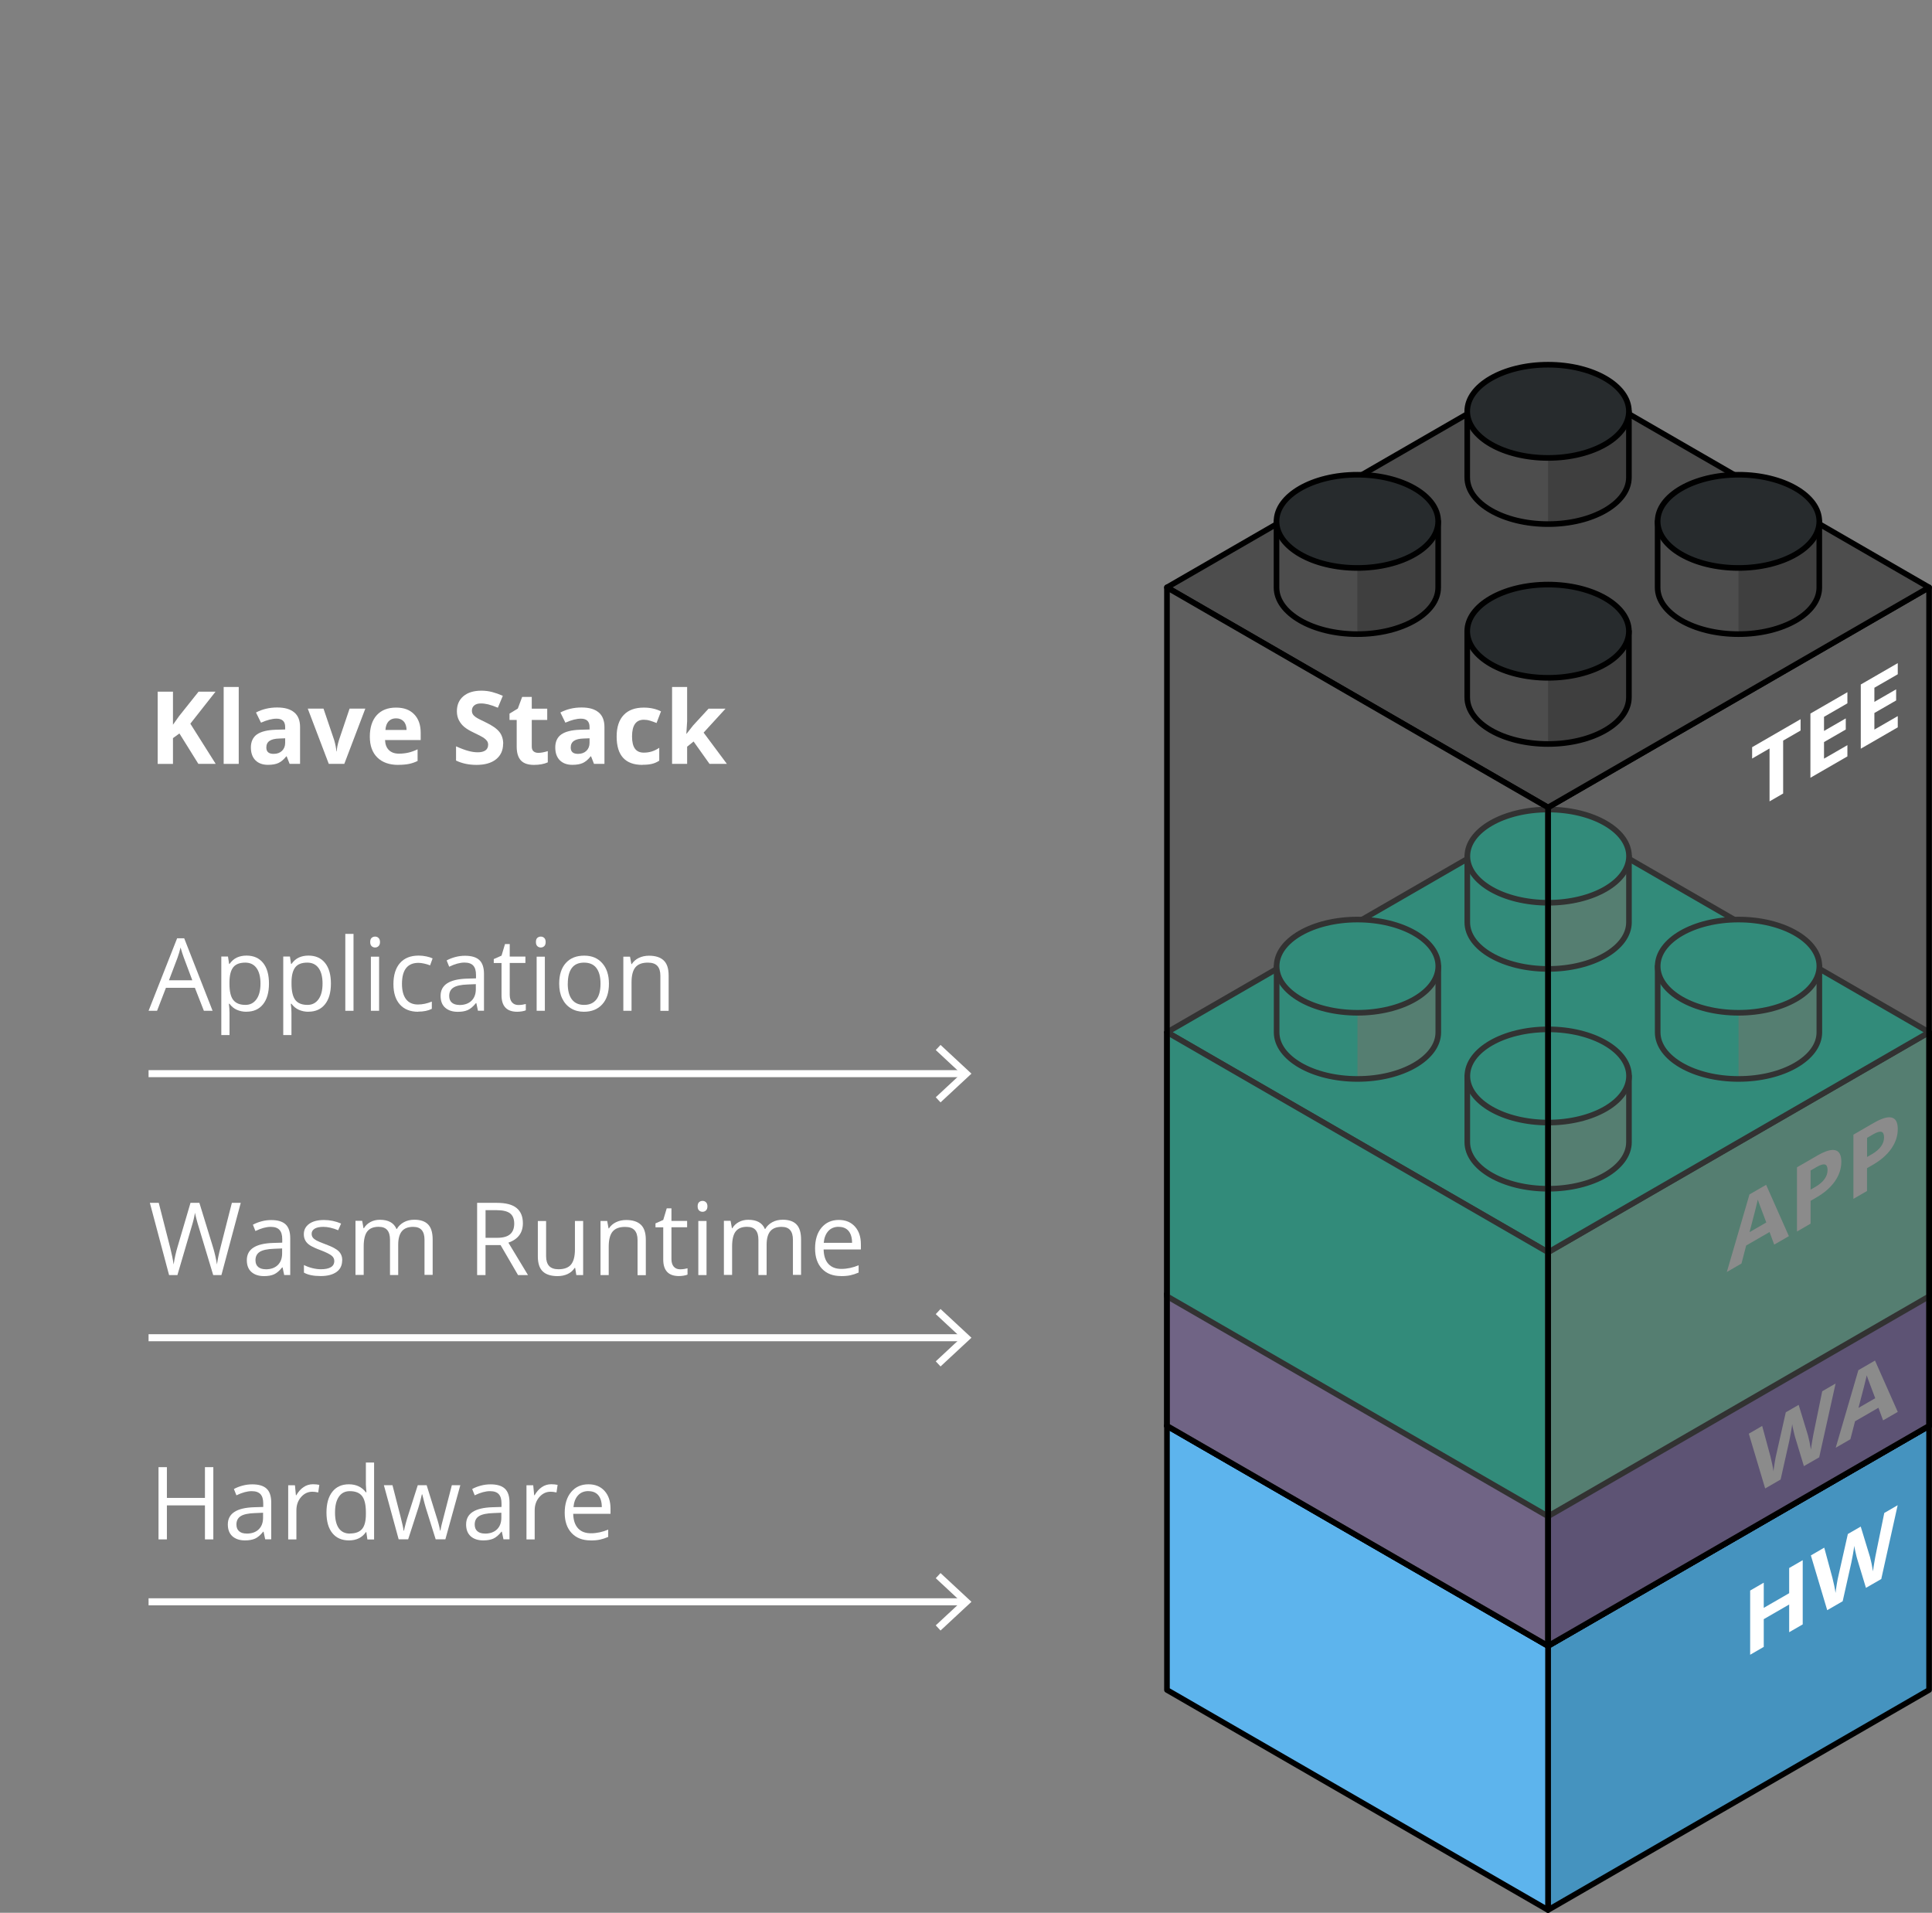 <?xml version="1.0" encoding="UTF-8"?>
<svg id="Layer_1" data-name="Layer 1" xmlns="http://www.w3.org/2000/svg" viewBox="0 0 343.7 340.23">
  <rect x="0" y="0" width="343.7" height="340.23" fill="#808080" stroke="none"/>
  <defs>
    <style>
      .cls-1, .cls-2 {
        fill: #4593bf;
      }

      .cls-3, .cls-4 {
        fill: #64d9b4;
      }

      .cls-5 {
        fill: #4d4d4d;
      }

      .cls-5, .cls-6, .cls-7, .cls-8, .cls-9, .cls-2, .cls-10, .cls-11, .cls-4, .cls-12, .cls-13 {
        stroke: #000;
        stroke-linecap: round;
        stroke-linejoin: round;
      }

      .cls-6, .cls-7 {
        fill: #5db4ed;
      }

      .cls-7, .cls-9 {
        stroke-width: 1px;
      }

      .cls-8 {
        fill: #00ffce;
      }

      .cls-14 {
        stroke: #fff;
        stroke-miterlimit: 10;
        stroke-width: 1.25px;
      }

      .cls-14, .cls-9 {
        fill: none;
      }

      .cls-15 {
        fill: #fff;
      }

      .cls-10 {
        fill: rgba(77, 77, 77, .65);
      }

      .cls-11 {
        fill: #b190ee;
      }

      .cls-16, .cls-12 {
        fill: #7a5ebc;
      }

      .cls-17 {
        fill: rgba(51, 51, 51, .5);
      }

      .cls-13 {
        fill: #272b2d;
      }
    </style>
  </defs>
  <g>
    <g>
      <g>
        <g>
          <polygon class="cls-2" points="343.18 300.59 275.39 339.73 275.39 292.76 343.18 253.62 343.18 300.59"/>
          <path class="cls-6" d="M275.4,214.47l67.78,39.15-67.79,39.14-67.79-39.14,67.81-39.15Z"/>
          <polygon class="cls-6" points="275.39 292.76 275.39 339.73 207.6 300.59 207.6 253.62 275.39 292.76"/>
          <g>
            <path class="cls-1" d="M275.4,269.71v11.77c7.94,0,14.38-3.71,14.38-8.29v-11.77c0,4.58-6.44,8.29-14.38,8.29Z"/>
            <path class="cls-9" d="M289.78,261.41v11.77c0,4.58-6.44,8.29-14.38,8.29s-14.38-3.71-14.38-8.29v-11.77"/>
            <ellipse class="cls-7" cx="275.4" cy="261.41" rx="14.38" ry="8.29"/>
          </g>
          <g>
            <path class="cls-1" d="M275.4,230.6v11.77c7.94,0,14.38-3.71,14.38-8.29v-11.77c0,4.58-6.44,8.29-14.38,8.29Z"/>
            <path class="cls-9" d="M289.78,222.3v11.77c0,4.58-6.44,8.29-14.38,8.29s-14.38-3.71-14.38-8.29v-11.77"/>
            <ellipse class="cls-7" cx="275.4" cy="222.3" rx="14.38" ry="8.29"/>
          </g>
          <g>
            <path class="cls-1" d="M241.47,250.17v11.77c7.94,0,14.38-3.71,14.38-8.29v-11.77c0,4.58-6.44,8.29-14.38,8.29Z"/>
            <path class="cls-9" d="M255.85,241.87v11.77c0,4.58-6.44,8.29-14.38,8.29s-14.38-3.71-14.38-8.29v-11.77"/>
            <ellipse class="cls-7" cx="241.47" cy="241.87" rx="14.38" ry="8.29"/>
          </g>
          <g>
            <path class="cls-1" d="M309.27,250.17v11.77c7.94,0,14.38-3.71,14.38-8.29v-11.77c0,4.58-6.44,8.29-14.38,8.29Z"/>
            <path class="cls-9" d="M323.65,241.87v11.77c0,4.58-6.44,8.29-14.38,8.29s-14.38-3.71-14.38-8.29v-11.77"/>
            <ellipse class="cls-7" cx="309.27" cy="241.87" rx="14.38" ry="8.29"/>
          </g>
        </g>
        <g>
          <path class="cls-15" d="M320.7,288.93l-2.41,1.39v-4.93l-4.52,2.61v4.93l-2.42,1.4v-11.42l2.42-1.4v4.48l4.52-2.61v-4.48l2.41-1.39v11.42Z"/>
          <path class="cls-15" d="M334.71,280.84l-2.76,1.59-1.55-5.11c-.06-.18-.16-.57-.29-1.16-.14-.59-.22-.99-.24-1.21-.03.3-.11.8-.23,1.49-.12.69-.22,1.19-.29,1.5l-1.54,6.87-2.75,1.59-2.91-9.74,2.38-1.38,1.46,5.39c.25,1,.44,1.89.55,2.67.03-.31.1-.82.21-1.5.11-.69.22-1.23.32-1.63l1.66-7.36,2.29-1.32,1.66,5.44c.07.24.16.63.27,1.15.11.53.19.98.25,1.37.05-.44.14-.99.25-1.66.11-.67.22-1.22.31-1.65l1.45-7.07,2.38-1.38-2.91,13.1Z"/>
        </g>
      </g>
      <g>
        <g>
          <g>
            <path class="cls-11" d="M275.42,190.99l67.78,39.15-67.79,39.14-67.79-39.14,67.81-39.15Z"/>
            <g>
              <path class="cls-16" d="M275.42,246.22v11.77c7.94,0,14.38-3.71,14.38-8.29v-11.77c0,4.58-6.44,8.29-14.38,8.29Z"/>
              <path class="cls-9" d="M289.79,237.93v11.77c0,4.58-6.44,8.29-14.38,8.29s-14.38-3.71-14.38-8.29v-11.77"/>
              <ellipse class="cls-11" cx="275.42" cy="237.93" rx="14.38" ry="8.29"/>
            </g>
            <g>
              <path class="cls-16" d="M275.42,207.12v11.77c7.94,0,14.38-3.71,14.38-8.29v-11.77c0,4.58-6.44,8.29-14.38,8.29Z"/>
              <path class="cls-9" d="M289.79,198.82v11.77c0,4.58-6.44,8.29-14.38,8.29s-14.38-3.71-14.38-8.29v-11.77"/>
              <ellipse class="cls-11" cx="275.42" cy="198.82" rx="14.38" ry="8.29"/>
            </g>
            <g>
              <path class="cls-16" d="M241.49,226.68v11.77c7.94,0,14.38-3.71,14.38-8.29v-11.77c0,4.58-6.44,8.29-14.38,8.29Z"/>
              <path class="cls-9" d="M255.87,218.39v11.77c0,4.58-6.44,8.29-14.38,8.29s-14.38-3.71-14.38-8.29v-11.77"/>
              <ellipse class="cls-11" cx="241.49" cy="218.39" rx="14.38" ry="8.29"/>
            </g>
            <g>
              <path class="cls-16" d="M309.28,226.68v11.77c7.94,0,14.38-3.71,14.38-8.29v-11.77c0,4.58-6.44,8.29-14.38,8.29Z"/>
              <path class="cls-9" d="M323.66,218.39v11.77c0,4.58-6.44,8.29-14.38,8.29s-14.38-3.71-14.38-8.29v-11.77"/>
              <ellipse class="cls-11" cx="309.28" cy="218.39" rx="14.38" ry="8.29"/>
            </g>
          </g>
          <g>
            <polygon class="cls-12" points="343.18 253.62 275.39 292.76 275.39 269.28 343.18 230.14 343.18 253.62"/>
            <polygon class="cls-11" points="275.39 269.28 275.39 292.76 207.6 253.62 207.6 230.14 275.39 269.28"/>
          </g>
        </g>
        <g>
          <path class="cls-15" d="M323.67,259.19l-2.76,1.59-1.55-5.11c-.06-.18-.16-.57-.29-1.16-.14-.59-.22-.99-.24-1.21-.03.3-.11.8-.23,1.49-.12.69-.22,1.19-.29,1.5l-1.54,6.87-2.75,1.59-2.91-9.74,2.38-1.38,1.46,5.39c.25,1,.44,1.89.55,2.67.03-.31.1-.82.21-1.5.11-.69.22-1.23.32-1.63l1.66-7.36,2.29-1.32,1.66,5.44c.07.24.16.63.27,1.15.11.53.19.98.25,1.37.05-.44.14-.99.25-1.66.11-.67.22-1.22.31-1.65l1.45-7.07,2.38-1.38-2.91,13.1Z"/>
          <path class="cls-15" d="M335,252.64l-.83-2.24-4.16,2.4-.83,3.2-2.61,1.51,4.03-13.8,2.96-1.71,4.05,9.13-2.61,1.51ZM333.6,248.7c-.77-2.02-1.2-3.17-1.29-3.43-.1-.27-.17-.48-.21-.65-.17.77-.66,2.7-1.48,5.8l2.98-1.72Z"/>
        </g>
      </g>
      <g>
        <g>
          <polygon class="cls-4" points="343.2 230.57 275.4 269.71 275.4 222.74 343.2 183.6 343.2 230.57"/>
          <path class="cls-8" d="M275.42,144.45l67.78,39.15-67.79,39.14-67.79-39.14,67.81-39.15Z"/>
          <polygon class="cls-8" points="275.4 222.74 275.4 269.71 207.61 230.57 207.61 183.6 275.4 222.74"/>
          <g>
            <path class="cls-3" d="M275.42,199.68v11.77c7.94,0,14.38-3.71,14.38-8.29v-11.77c0,4.58-6.44,8.29-14.38,8.29Z"/>
            <path class="cls-9" d="M289.79,191.38v11.77c0,4.58-6.44,8.29-14.38,8.29s-14.38-3.71-14.38-8.29v-11.77"/>
            <ellipse class="cls-8" cx="275.42" cy="191.38" rx="14.38" ry="8.29"/>
          </g>
          <g>
            <path class="cls-3" d="M275.42,160.57v11.77c7.94,0,14.38-3.71,14.38-8.29v-11.77c0,4.58-6.44,8.29-14.38,8.29Z"/>
            <path class="cls-9" d="M289.79,152.28v11.77c0,4.58-6.44,8.29-14.38,8.29s-14.38-3.71-14.38-8.29v-11.77"/>
            <ellipse class="cls-8" cx="275.42" cy="152.28" rx="14.38" ry="8.29"/>
          </g>
          <g>
            <path class="cls-3" d="M241.49,180.14v11.77c7.94,0,14.38-3.71,14.38-8.29v-11.77c0,4.58-6.44,8.29-14.38,8.29Z"/>
            <path class="cls-9" d="M255.87,171.85v11.77c0,4.58-6.44,8.29-14.38,8.29s-14.38-3.71-14.38-8.29v-11.77"/>
            <ellipse class="cls-8" cx="241.49" cy="171.85" rx="14.38" ry="8.29"/>
          </g>
          <g>
            <path class="cls-3" d="M309.28,180.14v11.77c7.94,0,14.38-3.71,14.38-8.29v-11.77c0,4.58-6.44,8.29-14.38,8.29Z"/>
            <path class="cls-9" d="M323.66,171.85v11.77c0,4.58-6.44,8.29-14.38,8.29s-14.38-3.71-14.38-8.29v-11.77"/>
            <ellipse class="cls-8" cx="309.28" cy="171.85" rx="14.38" ry="8.29"/>
          </g>
        </g>
        <g>
          <path class="cls-15" d="M315.63,221.38l-.83-2.24-4.16,2.4-.83,3.2-2.61,1.51,4.03-13.8,2.96-1.71,4.05,9.13-2.61,1.51ZM314.22,217.44c-.77-2.02-1.2-3.17-1.29-3.43-.1-.27-.17-.48-.21-.65-.17.77-.66,2.7-1.48,5.8l2.98-1.72Z"/>
          <path class="cls-15" d="M327.57,206.63c0,1.23-.38,2.39-1.15,3.49-.77,1.1-1.86,2.05-3.28,2.87l-1.04.6v4.06l-2.42,1.4v-11.42l3.65-2.11c1.39-.8,2.44-1.11,3.16-.93.72.18,1.08.86,1.08,2.04ZM322.1,211.6l.8-.46c.75-.43,1.3-.9,1.67-1.41.37-.51.55-1.04.55-1.61s-.16-.9-.46-.99c-.31-.09-.8.05-1.46.43l-1.1.64v3.39Z"/>
          <path class="cls-15" d="M337.61,200.82c0,1.23-.38,2.39-1.15,3.49-.77,1.1-1.86,2.05-3.28,2.87l-1.04.6v4.06l-2.42,1.4v-11.42l3.65-2.11c1.39-.8,2.44-1.11,3.16-.93.72.18,1.08.86,1.08,2.04ZM332.15,205.79l.8-.46c.75-.43,1.3-.9,1.67-1.41.37-.51.55-1.04.55-1.61s-.16-.9-.46-.99c-.31-.09-.8.05-1.46.43l-1.1.64v3.39Z"/>
        </g>
      </g>
    </g>
    <g>
      <g>
        <polygon class="cls-10" points="343.18 253.62 275.39 292.76 275.39 143.62 343.18 104.48 343.18 253.62"/>
        <path class="cls-5" d="M275.4,65.33l67.78,39.15-67.79,39.14-67.79-39.14,67.81-39.15Z"/>
        <polygon class="cls-10" points="275.39 143.62 275.39 292.76 207.6 253.62 207.6 104.48 275.39 143.62"/>
        <g>
          <path class="cls-17" d="M275.4,120.56v11.77c7.94,0,14.38-3.71,14.38-8.29v-11.77c0,4.58-6.44,8.29-14.38,8.29Z"/>
          <path class="cls-9" d="M289.78,112.27v11.77c0,4.58-6.44,8.29-14.38,8.29s-14.38-3.71-14.38-8.29v-11.77"/>
          <ellipse class="cls-13" cx="275.4" cy="112.27" rx="14.38" ry="8.29"/>
        </g>
        <g>
          <path class="cls-17" d="M275.4,81.46v11.77c7.94,0,14.38-3.71,14.38-8.29v-11.77c0,4.58-6.44,8.29-14.38,8.29Z"/>
          <path class="cls-9" d="M289.78,73.16v11.77c0,4.58-6.44,8.29-14.38,8.29s-14.38-3.71-14.38-8.29v-11.77"/>
          <ellipse class="cls-13" cx="275.4" cy="73.16" rx="14.38" ry="8.29"/>
        </g>
        <g>
          <path class="cls-17" d="M241.47,101.03v11.77c7.94,0,14.38-3.71,14.38-8.29v-11.77c0,4.58-6.44,8.29-14.38,8.29Z"/>
          <path class="cls-9" d="M255.85,92.73v11.77c0,4.58-6.44,8.29-14.38,8.29s-14.38-3.71-14.38-8.29v-11.77"/>
          <ellipse class="cls-13" cx="241.47" cy="92.73" rx="14.38" ry="8.29"/>
        </g>
        <g>
          <path class="cls-17" d="M309.27,101.03v11.77c7.94,0,14.38-3.71,14.38-8.29v-11.77c0,4.58-6.44,8.29-14.38,8.29Z"/>
          <path class="cls-9" d="M323.65,92.73v11.77c0,4.58-6.44,8.29-14.38,8.29s-14.38-3.71-14.38-8.29v-11.77"/>
          <ellipse class="cls-13" cx="309.27" cy="92.73" rx="14.38" ry="8.29"/>
        </g>
      </g>
      <g>
        <path class="cls-15" d="M317.22,141.14l-2.42,1.4v-9.41l-3.1,1.79v-2.02l8.62-4.98v2.02l-3.1,1.79v9.41Z"/>
        <path class="cls-15" d="M328.65,134.54l-6.58,3.8v-11.42l6.58-3.8v1.98l-4.16,2.4v2.51l3.87-2.23v1.98l-3.87,2.23v2.95l4.16-2.4v2Z"/>
        <path class="cls-15" d="M337.61,129.37l-6.58,3.8v-11.42l6.58-3.8v1.98l-4.16,2.4v2.51l3.87-2.23v1.98l-3.87,2.23v2.95l4.16-2.4v2Z"/>
      </g>
    </g>
  </g>
  <g>
    <g>
      <path class="cls-15" d="M38.38,135.87h-3.09l-3.37-5.41-1.15.83v4.59h-2.72v-12.85h2.72v5.88l1.07-1.51,3.48-4.37h3.02l-4.48,5.69,4.52,7.16Z"/>
      <path class="cls-15" d="M42.47,135.87h-2.68v-13.68h2.68v13.68Z"/>
      <path class="cls-15" d="M51.52,135.87l-.52-1.34h-.07c-.45.57-.92.96-1.39,1.18-.48.22-1.1.33-1.87.33-.94,0-1.69-.27-2.23-.81-.54-.54-.81-1.31-.81-2.3s.37-1.81,1.09-2.31c.73-.5,1.83-.77,3.3-.82l1.71-.05v-.43c0-1-.51-1.49-1.53-1.49-.79,0-1.71.24-2.77.71l-.89-1.81c1.13-.59,2.38-.89,3.76-.89s2.33.29,3.03.86,1.05,1.45,1.05,2.62v6.55h-1.87ZM50.73,131.32l-1.04.04c-.78.02-1.36.16-1.74.42s-.57.65-.57,1.18c0,.76.43,1.13,1.3,1.13.62,0,1.12-.18,1.49-.54.37-.36.56-.83.56-1.42v-.81Z"/>
      <path class="cls-15" d="M58.49,135.87l-3.74-9.83h2.8l1.9,5.6c.21.71.34,1.38.4,2.01h.05c.03-.56.16-1.23.4-2.01l1.89-5.6h2.8l-3.74,9.83h-2.75Z"/>
      <path class="cls-15" d="M70.84,136.05c-1.58,0-2.82-.44-3.71-1.31s-1.34-2.11-1.34-3.71.41-2.92,1.23-3.82c.82-.9,1.96-1.35,3.42-1.35s2.47.4,3.24,1.19,1.16,1.88,1.16,3.28v1.3h-6.34c.03.76.25,1.36.68,1.78s1.01.64,1.78.64c.59,0,1.15-.06,1.68-.18s1.08-.32,1.65-.59v2.07c-.47.23-.97.41-1.5.52s-1.18.17-1.95.17ZM70.46,127.77c-.57,0-1.01.18-1.34.54s-.51.87-.55,1.53h3.76c-.01-.66-.18-1.17-.52-1.53s-.79-.54-1.35-.54Z"/>
      <path class="cls-15" d="M89.5,132.31c0,1.16-.42,2.07-1.25,2.74-.83.67-2,1-3.48,1-1.37,0-2.58-.26-3.64-.77v-2.53c.87.39,1.6.66,2.2.82.6.16,1.15.24,1.65.24.6,0,1.06-.11,1.38-.34.32-.23.48-.57.48-1.02,0-.25-.07-.48-.21-.67s-.35-.39-.62-.57c-.27-.18-.83-.47-1.67-.87-.79-.37-1.37-.72-1.77-1.06s-.71-.74-.94-1.19-.35-.98-.35-1.58c0-1.14.39-2.03,1.16-2.68.77-.65,1.84-.98,3.2-.98.67,0,1.3.08,1.91.24.61.16,1.24.38,1.9.67l-.88,2.12c-.69-.28-1.25-.48-1.7-.59-.45-.11-.89-.17-1.32-.17-.52,0-.91.12-1.19.36s-.41.55-.41.94c0,.24.06.45.17.63s.29.35.53.52c.24.17.82.47,1.73.9,1.2.57,2.02,1.15,2.47,1.73s.67,1.28.67,2.12Z"/>
      <path class="cls-15" d="M95.76,133.91c.47,0,1.03-.1,1.69-.31v2c-.67.3-1.49.45-2.46.45-1.07,0-1.85-.27-2.34-.81-.49-.54-.73-1.35-.73-2.44v-4.74h-1.28v-1.13l1.48-.9.77-2.07h1.71v2.09h2.75v2.01h-2.75v4.74c0,.38.11.66.32.84.21.18.5.27.85.27Z"/>
      <path class="cls-15" d="M105.67,135.87l-.52-1.34h-.07c-.45.57-.92.96-1.39,1.18-.48.22-1.1.33-1.87.33-.94,0-1.69-.27-2.23-.81-.54-.54-.81-1.31-.81-2.3s.36-1.81,1.09-2.31c.73-.5,1.83-.77,3.3-.82l1.71-.05v-.43c0-1-.51-1.49-1.53-1.49-.79,0-1.71.24-2.77.71l-.89-1.81c1.13-.59,2.38-.89,3.76-.89s2.33.29,3.03.86,1.05,1.45,1.05,2.62v6.55h-1.87ZM104.88,131.32l-1.04.04c-.78.02-1.36.16-1.74.42s-.57.65-.57,1.18c0,.76.43,1.13,1.3,1.13.62,0,1.12-.18,1.49-.54.37-.36.56-.83.56-1.42v-.81Z"/>
      <path class="cls-15" d="M114.29,136.05c-3.06,0-4.59-1.68-4.59-5.04,0-1.67.42-2.95,1.25-3.83s2.02-1.32,3.58-1.32c1.14,0,2.16.22,3.06.67l-.79,2.07c-.42-.17-.81-.31-1.18-.42s-.73-.16-1.09-.16c-1.39,0-2.09.99-2.09,2.97s.7,2.88,2.09,2.88c.52,0,.99-.07,1.43-.21s.88-.35,1.32-.65v2.29c-.43.28-.87.47-1.31.57-.44.11-1,.16-1.67.16Z"/>
      <path class="cls-15" d="M122.13,130.53l1.17-1.49,2.75-2.99h3.02l-3.9,4.26,4.14,5.56h-3.09l-2.83-3.98-1.15.92v3.06h-2.68v-13.68h2.68v6.1l-.14,2.23h.04Z"/>
    </g>
    <g>
      <g>
        <line class="cls-14" x1="26.43" y1="190.97" x2="171.46" y2="190.97"/>
        <polygon class="cls-15" points="167.32 196.08 166.47 195.17 170.98 190.97 166.47 186.77 167.32 185.86 172.82 190.97 167.32 196.08"/>
      </g>
      <g>
        <path class="cls-15" d="M36.27,179.79l-1.6-4.09h-5.15l-1.58,4.09h-1.51l5.08-12.9h1.26l5.05,12.9h-1.55ZM34.21,174.36l-1.49-3.98c-.19-.5-.39-1.12-.6-1.85-.13.56-.31,1.18-.55,1.85l-1.51,3.98h4.16Z"/>
        <path class="cls-15" d="M43.85,179.96c-.63,0-1.2-.12-1.72-.35s-.95-.59-1.3-1.07h-.11c.07.56.11,1.1.11,1.6v3.96h-1.46v-13.96h1.19l.2,1.32h.07c.38-.53.81-.91,1.31-1.14s1.07-.35,1.71-.35c1.28,0,2.26.44,2.96,1.31s1.04,2.1,1.04,3.67-.35,2.81-1.06,3.69-1.69,1.31-2.94,1.31ZM43.64,171.22c-.98,0-1.7.27-2.14.82s-.66,1.41-.68,2.6v.33c0,1.35.22,2.32.68,2.9s1.18.87,2.17.87c.83,0,1.48-.34,1.96-1.01s.71-1.6.71-2.79-.24-2.12-.71-2.76-1.13-.96-1.99-.96Z"/>
        <path class="cls-15" d="M54.88,179.96c-.63,0-1.2-.12-1.72-.35s-.95-.59-1.31-1.07h-.11c.07.56.11,1.1.11,1.6v3.96h-1.46v-13.96h1.19l.2,1.32h.07c.38-.53.81-.91,1.31-1.14s1.07-.35,1.71-.35c1.28,0,2.26.44,2.96,1.31s1.04,2.1,1.04,3.67-.35,2.81-1.06,3.69-1.69,1.31-2.94,1.31ZM54.67,171.22c-.98,0-1.7.27-2.13.82s-.67,1.41-.68,2.6v.33c0,1.35.23,2.32.68,2.9s1.17.87,2.17.87c.83,0,1.48-.34,1.96-1.01s.71-1.6.71-2.79-.24-2.12-.71-2.76-1.14-.96-1.99-.96Z"/>
        <path class="cls-15" d="M62.89,179.79h-1.46v-13.68h1.46v13.68Z"/>
        <path class="cls-15" d="M65.86,167.55c0-.33.08-.58.25-.73s.37-.23.62-.23.44.08.61.24.26.4.26.73-.09.57-.26.73-.37.24-.61.24c-.25,0-.45-.08-.62-.24s-.25-.41-.25-.73ZM67.44,179.79h-1.46v-9.63h1.46v9.63Z"/>
        <path class="cls-15" d="M74.38,179.96c-1.39,0-2.47-.43-3.24-1.29s-1.15-2.07-1.15-3.64.39-2.86,1.17-3.74,1.88-1.32,3.32-1.32c.46,0,.93.05,1.39.15s.83.22,1.09.35l-.45,1.24c-.32-.13-.67-.24-1.05-.32s-.72-.13-1.01-.13c-1.96,0-2.94,1.25-2.94,3.74,0,1.18.24,2.09.72,2.72s1.19.95,2.12.95c.8,0,1.62-.17,2.47-.52v1.29c-.64.33-1.46.5-2.43.5Z"/>
        <path class="cls-15" d="M85.03,179.79l-.29-1.37h-.07c-.48.6-.96,1.01-1.44,1.23s-1.07.32-1.79.32c-.96,0-1.7-.25-2.25-.74s-.81-1.19-.81-2.1c0-1.95,1.56-2.96,4.67-3.06l1.63-.05v-.6c0-.76-.16-1.31-.49-1.67s-.85-.54-1.56-.54c-.8,0-1.71.25-2.72.74l-.45-1.12c.47-.26.99-.46,1.56-.61s1.13-.22,1.7-.22c1.15,0,2,.25,2.55.76s.83,1.33.83,2.45v6.57h-1.08ZM81.73,178.76c.91,0,1.62-.25,2.14-.75s.78-1.2.78-2.09v-.87l-1.46.06c-1.16.04-2,.22-2.51.54s-.77.82-.77,1.49c0,.53.16.93.48,1.2s.77.41,1.34.41Z"/>
        <path class="cls-15" d="M92.22,178.76c.26,0,.51-.02.75-.06s.43-.08.57-.12v1.12c-.16.08-.39.14-.7.19s-.58.07-.83.07c-1.86,0-2.79-.98-2.79-2.94v-5.73h-1.38v-.7l1.38-.61.62-2.06h.84v2.23h2.79v1.13h-2.79v5.67c0,.58.14,1.03.41,1.34s.65.47,1.13.47Z"/>
        <path class="cls-15" d="M95.34,167.55c0-.33.08-.58.25-.73s.37-.23.62-.23.44.08.61.24.25.4.25.73-.08.57-.25.73-.37.24-.61.24c-.25,0-.45-.08-.62-.24s-.25-.41-.25-.73ZM96.93,179.79h-1.46v-9.63h1.46v9.63Z"/>
        <path class="cls-15" d="M108.33,174.96c0,1.57-.39,2.8-1.19,3.68s-1.88,1.32-3.28,1.32c-.86,0-1.62-.2-2.29-.61s-1.18-.98-1.55-1.74-.54-1.64-.54-2.65c0-1.57.39-2.79,1.18-3.67s1.88-1.31,3.27-1.31,2.42.45,3.21,1.34,1.19,2.11,1.19,3.64ZM101,174.96c0,1.23.25,2.17.74,2.81s1.21.97,2.17.97,1.68-.32,2.18-.96.74-1.58.74-2.82-.25-2.15-.74-2.79-1.23-.95-2.19-.95-1.68.31-2.16.94-.73,1.56-.73,2.8Z"/>
        <path class="cls-15" d="M117.48,179.79v-6.23c0-.79-.18-1.37-.54-1.76s-.92-.58-1.68-.58c-1.01,0-1.75.27-2.21.82s-.7,1.44-.7,2.7v5.05h-1.46v-9.63h1.19l.24,1.32h.07c.3-.47.72-.84,1.26-1.1s1.14-.39,1.8-.39c1.16,0,2.03.28,2.62.84s.88,1.45.88,2.69v6.28h-1.46Z"/>
      </g>
    </g>
    <g>
      <g>
        <line class="cls-14" x1="26.43" y1="237.94" x2="171.46" y2="237.94"/>
        <polygon class="cls-15" points="167.32 243.05 166.47 242.14 170.98 237.94 166.47 233.74 167.32 232.83 172.82 237.94 167.32 243.05"/>
      </g>
      <g>
        <path class="cls-15" d="M39.41,226.8h-1.48l-2.59-8.6c-.12-.38-.26-.86-.41-1.44s-.23-.93-.24-1.05c-.13.77-.33,1.62-.62,2.54l-2.51,8.55h-1.48l-3.42-12.85h1.58l2.03,7.94c.28,1.11.49,2.12.62,3.02.16-1.07.39-2.12.7-3.15l2.3-7.81h1.58l2.42,7.88c.28.91.52,1.93.71,3.08.11-.83.32-1.85.63-3.04l2.02-7.92h1.58l-3.44,12.85Z"/>
        <path class="cls-15" d="M50.56,226.8l-.29-1.37h-.07c-.48.6-.96,1.01-1.44,1.23s-1.07.32-1.79.32c-.96,0-1.7-.25-2.25-.74s-.81-1.19-.81-2.1c0-1.95,1.55-2.96,4.67-3.06l1.63-.05v-.6c0-.76-.16-1.31-.49-1.67s-.84-.54-1.56-.54c-.8,0-1.71.25-2.72.74l-.45-1.12c.47-.26,1-.46,1.56-.61s1.13-.22,1.7-.22c1.15,0,2,.25,2.55.76s.83,1.33.83,2.45v6.57h-1.08ZM47.27,225.77c.91,0,1.62-.25,2.14-.75s.78-1.2.78-2.09v-.87l-1.46.06c-1.16.04-2,.22-2.51.54s-.77.82-.77,1.49c0,.53.16.93.48,1.2s.77.41,1.34.41Z"/>
        <path class="cls-15" d="M60.87,224.17c0,.9-.33,1.59-1,2.07s-1.61.73-2.81.73c-1.28,0-2.27-.2-2.99-.61v-1.35c.46.23.96.42,1.49.55s1.04.2,1.53.2c.76,0,1.35-.12,1.76-.36s.62-.61.62-1.11c0-.38-.16-.7-.49-.96s-.96-.58-1.9-.94c-.9-.33-1.53-.63-1.91-.87s-.66-.53-.84-.85-.28-.69-.28-1.13c0-.79.32-1.4.96-1.86s1.51-.68,2.63-.68c1.04,0,2.05.21,3.04.63l-.52,1.19c-.97-.4-1.84-.6-2.63-.6-.69,0-1.21.11-1.56.33s-.53.52-.53.9c0,.26.07.48.2.66s.34.35.64.52.86.4,1.69.71c1.14.42,1.91.83,2.32,1.26s.6.95.6,1.59Z"/>
        <path class="cls-15" d="M75.52,226.8v-6.27c0-.77-.16-1.34-.49-1.73s-.84-.58-1.53-.58c-.91,0-1.58.26-2.01.78s-.65,1.32-.65,2.41v5.38h-1.46v-6.27c0-.77-.16-1.34-.49-1.73s-.84-.58-1.54-.58c-.91,0-1.58.27-2.01.82s-.64,1.45-.64,2.69v5.05h-1.46v-9.63h1.19l.24,1.32h.07c.28-.47.66-.83,1.16-1.1s1.06-.4,1.68-.4c1.51,0,2.49.54,2.95,1.63h.07c.29-.5.7-.9,1.25-1.2s1.17-.44,1.86-.44c1.09,0,1.91.28,2.45.84s.81,1.45.81,2.69v6.28h-1.46Z"/>
        <path class="cls-15" d="M86.37,221.46v5.34h-1.49v-12.85h3.52c1.58,0,2.74.3,3.49.91s1.13,1.51,1.13,2.72c0,1.7-.86,2.85-2.58,3.45l3.49,5.77h-1.77l-3.11-5.34h-2.68ZM86.37,220.17h2.05c1.05,0,1.83-.21,2.32-.63s.74-1.05.74-1.89-.25-1.46-.75-1.84-1.31-.56-2.41-.56h-1.94v4.91Z"/>
        <path class="cls-15" d="M97.15,217.17v6.25c0,.79.18,1.37.54,1.76s.92.58,1.68.58c1.01,0,1.75-.28,2.21-.83s.7-1.45.7-2.7v-5.06h1.46v9.63h-1.21l-.21-1.29h-.08c-.3.47-.71.84-1.24,1.09s-1.13.38-1.81.38c-1.17,0-2.05-.28-2.63-.83s-.88-1.45-.88-2.67v-6.3h1.48Z"/>
        <path class="cls-15" d="M113.42,226.8v-6.23c0-.79-.18-1.37-.54-1.76s-.92-.58-1.68-.58c-1.01,0-1.75.27-2.21.82s-.7,1.44-.7,2.7v5.05h-1.46v-9.63h1.19l.24,1.32h.07c.3-.47.72-.84,1.26-1.1s1.14-.39,1.8-.39c1.16,0,2.03.28,2.62.84s.88,1.45.88,2.69v6.28h-1.46Z"/>
        <path class="cls-15" d="M120.99,225.77c.26,0,.51-.02.75-.06s.43-.08.57-.12v1.12c-.16.08-.39.14-.7.19s-.58.07-.83.07c-1.86,0-2.79-.98-2.79-2.94v-5.73h-1.38v-.7l1.38-.61.62-2.06h.84v2.23h2.79v1.13h-2.79v5.67c0,.58.14,1.03.41,1.34s.65.47,1.13.47Z"/>
        <path class="cls-15" d="M124.11,214.56c0-.33.08-.58.25-.73s.37-.23.62-.23.44.08.61.24.26.4.26.73-.09.57-.26.73-.37.24-.61.24c-.25,0-.45-.08-.62-.24s-.25-.41-.25-.73ZM125.69,226.8h-1.46v-9.63h1.46v9.63Z"/>
        <path class="cls-15" d="M141.06,226.8v-6.27c0-.77-.16-1.34-.49-1.73s-.84-.58-1.53-.58c-.91,0-1.58.26-2.01.78s-.65,1.32-.65,2.41v5.38h-1.46v-6.27c0-.77-.16-1.34-.49-1.73s-.84-.58-1.54-.58c-.91,0-1.58.27-2.01.82s-.64,1.45-.64,2.69v5.05h-1.46v-9.63h1.19l.24,1.32h.07c.28-.47.66-.83,1.16-1.1s1.06-.4,1.68-.4c1.51,0,2.49.54,2.95,1.63h.07c.29-.5.7-.9,1.25-1.2s1.17-.44,1.86-.44c1.09,0,1.91.28,2.45.84s.81,1.45.81,2.69v6.28h-1.46Z"/>
        <path class="cls-15" d="M149.6,226.97c-1.42,0-2.55-.43-3.37-1.3s-1.23-2.07-1.23-3.61.38-2.79,1.15-3.7,1.79-1.37,3.08-1.37c1.21,0,2.16.4,2.87,1.19s1.05,1.84,1.05,3.14v.92h-6.63c.03,1.13.31,1.99.86,2.58s1.31.88,2.29.88c1.04,0,2.06-.22,3.08-.65v1.3c-.52.22-1,.38-1.46.48s-1.01.15-1.67.15ZM149.2,218.21c-.77,0-1.39.25-1.85.76s-.73,1.2-.81,2.09h5.04c0-.92-.21-1.62-.62-2.11s-1-.73-1.76-.73Z"/>
      </g>
    </g>
    <g>
      <g>
        <line class="cls-14" x1="26.43" y1="284.91" x2="171.46" y2="284.91"/>
        <polygon class="cls-15" points="167.32 290.02 166.47 289.1 170.98 284.91 166.47 280.71 167.32 279.8 172.82 284.91 167.32 290.02"/>
      </g>
      <g>
        <path class="cls-15" d="M37.95,273.81h-1.49v-6.05h-6.77v6.05h-1.49v-12.85h1.49v5.47h6.77v-5.47h1.49v12.85Z"/>
        <path class="cls-15" d="M47.18,273.81l-.29-1.37h-.07c-.48.6-.96,1.01-1.44,1.23-.48.21-1.07.32-1.79.32-.96,0-1.7-.25-2.25-.74-.54-.49-.81-1.19-.81-2.1,0-1.95,1.56-2.96,4.67-3.06l1.63-.05v-.6c0-.76-.16-1.31-.49-1.67-.33-.36-.85-.54-1.56-.54-.8,0-1.71.25-2.72.74l-.45-1.12c.47-.26,1-.46,1.56-.61.57-.15,1.13-.22,1.7-.22,1.15,0,2,.25,2.55.76.55.51.83,1.33.83,2.45v6.57h-1.08ZM43.88,272.78c.91,0,1.62-.25,2.14-.75.52-.5.78-1.2.78-2.09v-.87l-1.46.06c-1.16.04-2,.22-2.51.54-.51.32-.77.82-.77,1.49,0,.53.16.93.48,1.2.32.28.77.41,1.34.41Z"/>
        <path class="cls-15" d="M55.66,264c.43,0,.81.04,1.15.11l-.2,1.35c-.4-.09-.75-.13-1.05-.13-.78,0-1.45.32-2,.95-.55.63-.83,1.42-.83,2.36v5.17h-1.46v-9.63h1.2l.17,1.78h.07c.36-.63.79-1.11,1.29-1.45s1.06-.51,1.66-.51Z"/>
        <path class="cls-15" d="M65.17,272.52h-.08c-.67.98-1.68,1.47-3.02,1.47-1.26,0-2.24-.43-2.94-1.29-.7-.86-1.05-2.09-1.05-3.67s.35-2.82,1.05-3.7,1.68-1.32,2.94-1.32,2.31.47,3.01,1.42h.11l-.06-.69-.04-.68v-3.92h1.46v13.68h-1.19l-.19-1.29ZM62.25,272.76c1,0,1.72-.27,2.17-.81.45-.54.67-1.42.67-2.62v-.31c0-1.37-.23-2.34-.68-2.92-.45-.58-1.18-.87-2.17-.87-.86,0-1.51.33-1.96,1-.46.67-.68,1.6-.68,2.82s.23,2.16.68,2.79,1.11.94,1.99.94Z"/>
        <path class="cls-15" d="M77.51,273.81l-1.77-5.65c-.11-.35-.32-1.13-.62-2.36h-.07c-.23,1.03-.44,1.82-.62,2.37l-1.82,5.63h-1.69l-2.63-9.63h1.53c.62,2.42,1.09,4.26,1.42,5.53.33,1.27.51,2.12.56,2.56h.07c.06-.33.17-.77.31-1.3.14-.53.27-.95.37-1.26l1.77-5.53h1.58l1.72,5.53c.33,1.01.55,1.85.67,2.54h.07c.02-.21.09-.54.19-.98.1-.44.71-2.8,1.83-7.09h1.51l-2.66,9.63h-1.73Z"/>
        <path class="cls-15" d="M89.57,273.81l-.29-1.37h-.07c-.48.6-.96,1.01-1.44,1.23-.48.21-1.07.32-1.79.32-.96,0-1.7-.25-2.25-.74-.54-.49-.81-1.19-.81-2.1,0-1.95,1.56-2.96,4.67-3.06l1.63-.05v-.6c0-.76-.16-1.31-.49-1.67-.32-.36-.84-.54-1.56-.54-.8,0-1.71.25-2.72.74l-.45-1.12c.47-.26.99-.46,1.56-.61.56-.15,1.13-.22,1.7-.22,1.15,0,2,.25,2.55.76.55.51.83,1.33.83,2.45v6.57h-1.08ZM86.27,272.78c.91,0,1.62-.25,2.14-.75.52-.5.78-1.2.78-2.09v-.87l-1.46.06c-1.16.04-2,.22-2.51.54-.51.32-.77.82-.77,1.49,0,.53.16.93.48,1.2.32.28.77.41,1.34.41Z"/>
        <path class="cls-15" d="M98.05,264c.43,0,.81.04,1.15.11l-.2,1.35c-.4-.09-.75-.13-1.05-.13-.78,0-1.45.32-2,.95-.55.63-.83,1.42-.83,2.36v5.17h-1.46v-9.63h1.2l.17,1.78h.07c.36-.63.79-1.11,1.29-1.45s1.06-.51,1.66-.51Z"/>
        <path class="cls-15" d="M105.07,273.99c-1.42,0-2.55-.43-3.37-1.3-.82-.87-1.24-2.07-1.24-3.61s.38-2.79,1.15-3.7c.76-.91,1.79-1.37,3.08-1.37,1.21,0,2.16.4,2.87,1.19s1.05,1.84,1.05,3.14v.92h-6.64c.03,1.13.32,1.99.86,2.58.54.59,1.31.88,2.29.88,1.04,0,2.06-.22,3.08-.65v1.3c-.52.22-1,.38-1.46.48-.46.1-1.01.15-1.67.15ZM104.68,265.22c-.77,0-1.39.25-1.85.76-.46.5-.73,1.2-.81,2.09h5.04c0-.92-.21-1.62-.62-2.11s-1-.73-1.76-.73Z"/>
      </g>
    </g>
  </g>
</svg>